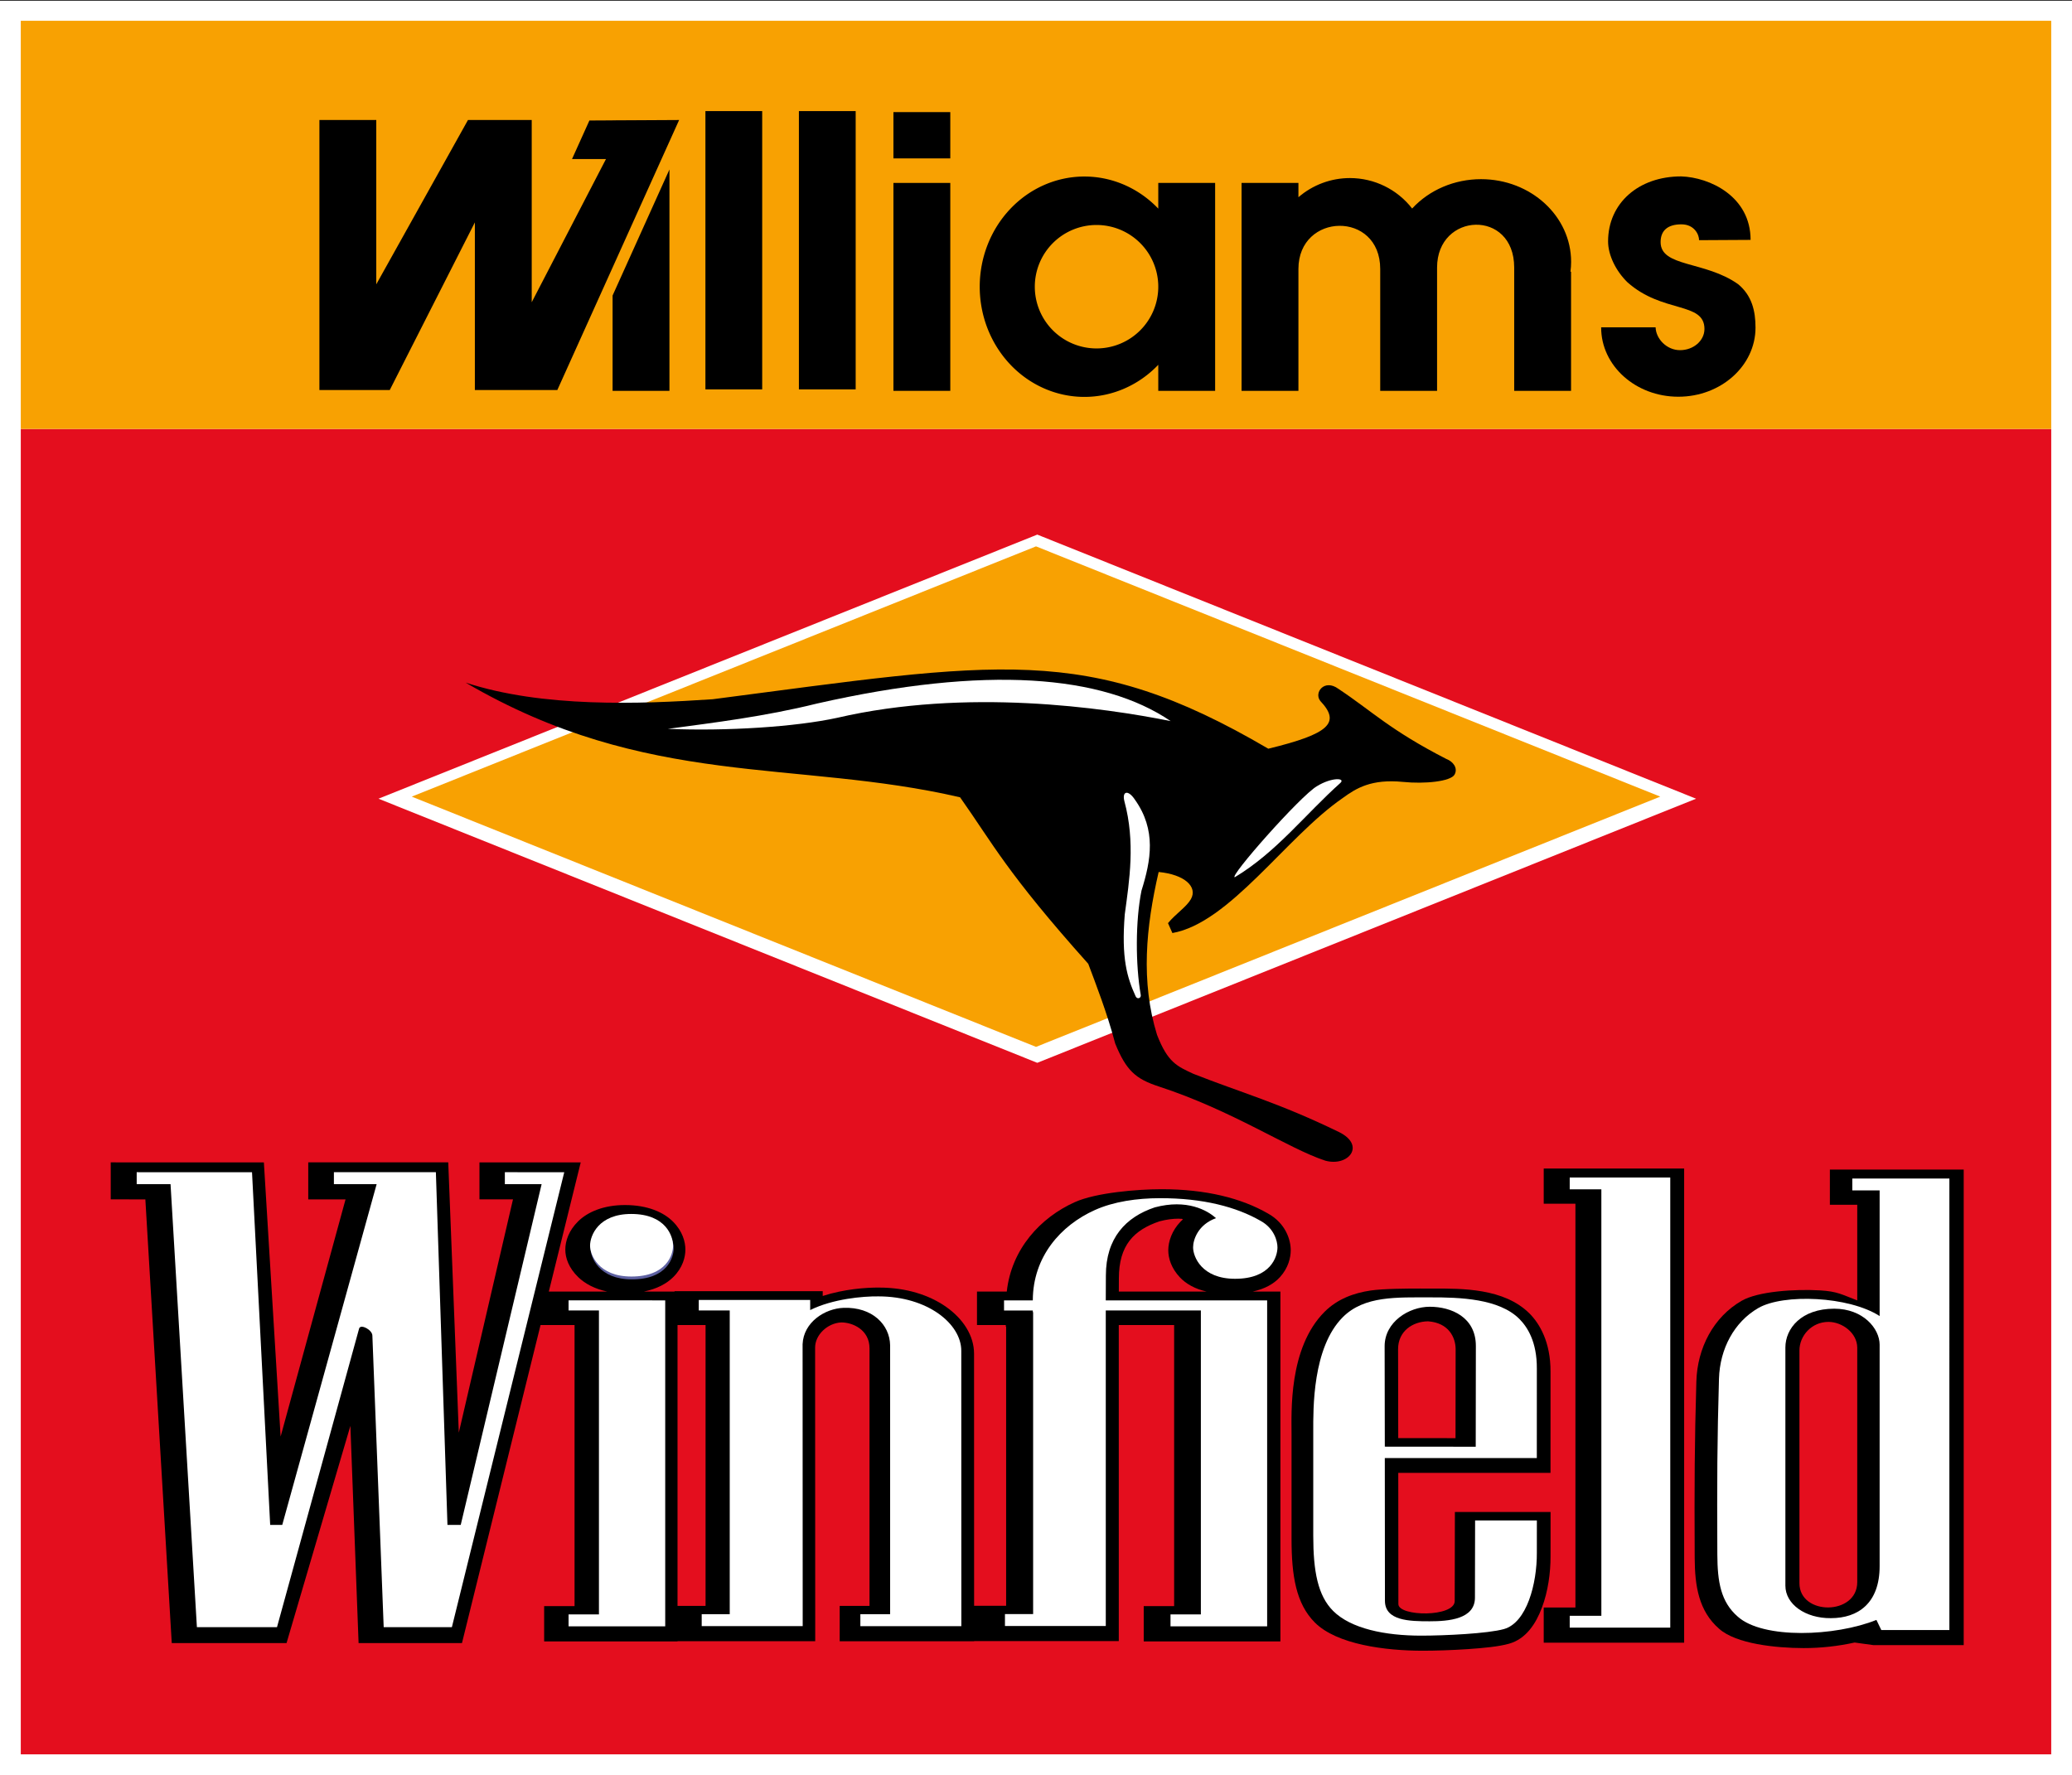 <?xml version="1.0" encoding="UTF-8" standalone="no"?>
<svg
   xmlns:dc="http://purl.org/dc/elements/1.1/"
   xmlns:cc="http://creativecommons.org/ns#"
   xmlns:rdf="http://www.w3.org/1999/02/22-rdf-syntax-ns#"
   xmlns:svg="http://www.w3.org/2000/svg"
   xmlns="http://www.w3.org/2000/svg"
   xmlns:sodipodi="http://sodipodi.sourceforge.net/DTD/sodipodi-0.dtd"
   xmlns:inkscape="http://www.inkscape.org/namespaces/inkscape"
   sodipodi:docname="WIn.svg"
   inkscape:version="1.0 (4035a4fb49, 2020-05-01)"
   id="svg8"
   version="1.1"
   viewBox="0 0 249.209 213.537"
   height="213.537mm"
   width="249.209mm">
  <rect x="0" y="0" width="249.209" height="213.537" fill="#333333" stroke="none"/>
  <defs
     id="defs2" />
  <sodipodi:namedview
     fit-margin-bottom="0"
     fit-margin-right="0"
     fit-margin-left="0"
     fit-margin-top="0"
     showguides="false"
     inkscape:window-maximized="1"
     inkscape:window-y="-11"
     inkscape:window-x="-11"
     inkscape:window-height="986"
     inkscape:window-width="1920"
     showgrid="false"
     inkscape:document-rotation="0"
     inkscape:current-layer="layer1"
     inkscape:document-units="mm"
     inkscape:cy="-568.35964"
     inkscape:cx="1099.002"
     inkscape:zoom="0.25"
     inkscape:pageshadow="2"
     inkscape:pageopacity="0.0"
     borderopacity="1.0"
     bordercolor="#666666"
     pagecolor="#ffffff"
     id="base" />
  <g
     transform="translate(31.604,-63.91)"
     id="layer1"
     inkscape:groupmode="layer"
     inkscape:label="Calque 1">
    <path
       transform="scale(0.265)"
       d="m -119.447,241.551 v 9.447 797.621 H 822.445 V 241.551 Z"
       style="color:#000000;font-style:normal;font-variant:normal;font-weight:normal;font-stretch:normal;font-size:medium;line-height:normal;font-family:sans-serif;font-variant-ligatures:normal;font-variant-position:normal;font-variant-caps:normal;font-variant-numeric:normal;font-variant-alternates:normal;font-variant-east-asian:normal;font-feature-settings:normal;font-variation-settings:normal;text-indent:0;text-align:start;text-decoration:none;text-decoration-line:none;text-decoration-style:solid;text-decoration-color:#000000;letter-spacing:normal;word-spacing:normal;text-transform:none;writing-mode:lr-tb;direction:ltr;text-orientation:mixed;dominant-baseline:auto;baseline-shift:baseline;text-anchor:start;white-space:normal;shape-padding:0;shape-margin:0;inline-size:0;clip-rule:nonzero;display:inline;overflow:visible;visibility:visible;isolation:auto;mix-blend-mode:normal;color-interpolation:sRGB;color-interpolation-filters:linearRGB;solid-color:#000000;solid-opacity:1;vector-effect:none;fill:#ffffff;fill-opacity:1;fill-rule:nonzero;stroke:none;stroke-width:18.898;stroke-linecap:butt;stroke-linejoin:miter;stroke-miterlimit:4;stroke-dasharray:none;stroke-dashoffset:32.806;stroke-opacity:1;paint-order:stroke fill markers;color-rendering:auto;image-rendering:auto;shape-rendering:auto;text-rendering:auto;enable-background:accumulate;stop-color:#000000"
       id="path1551" />
    <path
       d="M -29.104,115.513 H 215.106 V 274.947 H -29.104 Z"
       style="opacity:1;fill:#e40e1e;fill-opacity:1;stroke:none;stroke-width:5.385;stroke-linecap:butt;stroke-linejoin:miter;stroke-miterlimit:4;stroke-dasharray:none;stroke-dashoffset:32.806;stroke-opacity:1;paint-order:stroke fill markers"
       id="rect1524-3" />
    <rect
       y="66.41"
       x="-29.104"
       height="49.103"
       width="244.21"
       id="rect1524"
       style="opacity:1;fill:#f8a102;fill-opacity:1;stroke:none;stroke-width:2.989;stroke-linecap:butt;stroke-linejoin:miter;stroke-miterlimit:4;stroke-dasharray:none;stroke-dashoffset:32.806;stroke-opacity:1;paint-order:stroke fill markers" />
    <g
       transform="translate(0.656)"
       id="g1603">
      <path
         id="path972"
         style="color:#000000;font-style:normal;font-variant:normal;font-weight:normal;font-stretch:normal;font-size:medium;line-height:normal;font-family:sans-serif;font-variant-ligatures:normal;font-variant-position:normal;font-variant-caps:normal;font-variant-numeric:normal;font-variant-alternates:normal;font-variant-east-asian:normal;font-feature-settings:normal;font-variation-settings:normal;text-indent:0;text-align:start;text-decoration:none;text-decoration-line:none;text-decoration-style:solid;text-decoration-color:#000000;letter-spacing:normal;word-spacing:normal;text-transform:none;writing-mode:lr-tb;direction:ltr;text-orientation:mixed;dominant-baseline:auto;baseline-shift:baseline;text-anchor:start;white-space:normal;shape-padding:0;shape-margin:0;inline-size:0;clip-rule:evenodd;display:inline;overflow:visible;visibility:visible;opacity:1;isolation:auto;mix-blend-mode:normal;color-interpolation:sRGB;color-interpolation-filters:linearRGB;solid-color:#000000;solid-opacity:1;vector-effect:none;fill:#000000;fill-opacity:1;fill-rule:evenodd;stroke:none;stroke-width:11.365;stroke-linecap:square;stroke-linejoin:miter;stroke-miterlimit:4;stroke-dasharray:none;stroke-dashoffset:0;stroke-opacity:1;paint-order:stroke fill markers;color-rendering:auto;image-rendering:auto;shape-rendering:auto;text-rendering:auto;enable-background:accumulate;stop-color:#000000"
         d="m -71.48,768.816 v 16.793 l 15.717,0.016 11.98,201.4 H 8.32 l 28.969,-98.588 3.725,98.588 h 46.928 l 35.656,-144.361 15.439,-0.002 v 127.584 h -13.803 v 16.037 h 60.535 v -0.096 h 62.496 v -10.738 l -0.047,-122.572 c 0,-5.76 5.573,-11.094 11.881,-11.408 5.163,0 12.807,3.314 12.807,11.783 V 970.16 H 259.375 v 16.037 h 61.01 v -0.072 h 65.658 l 0.002,-5.301 c 0.008,-45.709 -0.003,-131.52 -0.004,-138.162 h 25.123 v 127.582 h -13.803 v 16.039 h 62.035 V 827.467 h -12.602 c 5.474,-1.155 9.653,-3.53 12.389,-6.535 3.849,-4.229 4.902,-8.922 4.902,-12.252 0,-4.76 -2.355,-12.243 -10.35,-16.664 -11.992,-6.907 -28.101,-11.046 -48.416,-11.01 h -0.01 -0.002 c -10.975,0.019 -29.621,1.559 -39.191,5.852 -15.692,7.039 -28.79,21.33 -30.91,40.609 h -13.519 v 15.197 h 13.082 v 0.744 h 0.145 v 126.684 h -14.533 l -0.027,-114.408 c 0,-8.326 -5.058,-15.917 -12.701,-21.287 -7.635,-5.364 -18.08,-8.731 -30.236,-8.738 -6.129,-0.072 -16.088,0.692 -25.746,3.803 v -2.176 h -67.25 v 0.182 H 170.477 c 5.929,-1.193 10.408,-3.622 13.402,-6.617 4.29,-4.291 5.459,-9.05 5.459,-12.436 0,-3.537 -1.274,-8.305 -5.566,-12.641 -4.293,-4.336 -11.614,-7.57 -21.789,-7.586 -9.753,-0.015 -16.959,3.121 -21.289,7.365 -4.33,4.245 -5.847,9.011 -5.852,12.854 v 0.008 c 0,3.784 1.559,8.334 5.875,12.512 3.021,2.925 7.452,5.347 13.184,6.541 H 127.352 l 14.484,-58.643 -45.961,-0.008 v 16.795 h 15.215 L 86.502,891.525 81.711,768.816 H 18.166 V 785.625 H 35.094 L 5.625,893.297 -1.971,768.824 Z m 484.502,25.564 v 0.002 c 3.125,-0.008 1.956,0.371 1.088,1.307 -3.982,4.08 -5.605,9.143 -5.605,12.986 v 0.002 0.002 c 0,3.72 1.397,8.21 5.271,12.328 2.758,2.932 6.879,5.303 12.158,6.459 H 386.062 l 0.023,-5.996 v -0.012 c 0,-15 6.779,-21.935 18.432,-25.881 3.166,-0.835 6.001,-1.19 8.504,-1.197 z m -227.252,48.281 h 12.727 v 127.488 h -12.727 z"
         transform="scale(0.265)" />
      <path
         id="path1086"
         style="color:#000000;font-style:normal;font-variant:normal;font-weight:normal;font-stretch:normal;font-size:medium;line-height:normal;font-family:sans-serif;font-variant-ligatures:normal;font-variant-position:normal;font-variant-caps:normal;font-variant-numeric:normal;font-variant-alternates:normal;font-variant-east-asian:normal;font-feature-settings:normal;font-variation-settings:normal;text-indent:0;text-align:start;text-decoration:none;text-decoration-line:none;text-decoration-style:solid;text-decoration-color:#000000;letter-spacing:normal;word-spacing:normal;text-transform:none;writing-mode:lr-tb;direction:ltr;text-orientation:mixed;dominant-baseline:auto;baseline-shift:baseline;text-anchor:start;white-space:normal;shape-padding:0;shape-margin:0;inline-size:0;clip-rule:evenodd;display:inline;overflow:visible;visibility:visible;opacity:1;isolation:auto;mix-blend-mode:normal;color-interpolation:sRGB;color-interpolation-filters:linearRGB;solid-color:#000000;solid-opacity:1;vector-effect:none;fill:#000000;fill-opacity:1;fill-rule:evenodd;stroke:none;stroke-width:10.6;stroke-linecap:butt;stroke-linejoin:miter;stroke-miterlimit:4;stroke-dasharray:none;stroke-dashoffset:0;stroke-opacity:1;paint-order:stroke fill markers;color-rendering:auto;image-rendering:auto;shape-rendering:auto;text-rendering:auto;enable-background:accumulate;stop-color:#000000"
         d="m 708.783,772.078 v 5.301 10.691 h 12.422 v 43.412 c -6.982,-2.656 -8.973,-4.101 -16.902,-4.557 -11.251,-0.646 -28.028,0.373 -35.598,4.744 -12.737,7.354 -20.082,21.374 -20.523,36.572 -0.804,27.683 -0.918,46.367 -0.754,80.176 0.062,12.759 1.854,24.083 11.084,32.117 7.697,6.876 25.693,8.74 38.32,8.77 7.798,0.019 15.784,-0.881 23.184,-2.525 l 8.492,1.172 h 41.016 V 772.078 Z m -0.66,69.152 c 6.246,0 13.044,4.996 13.082,11.691 v 106.43 c 0,15.235 -26.236,15.276 -26.236,0.502 V 854.213 c 0,-6.732 5.57,-12.982 13.154,-12.982 z"
         transform="scale(0.265)"
         sodipodi:nodetypes="cccccsssscccccccscssss" />
      <path
         id="path1096"
         style="color:#000000;font-style:normal;font-variant:normal;font-weight:normal;font-stretch:normal;font-size:medium;line-height:normal;font-family:sans-serif;font-variant-ligatures:normal;font-variant-position:normal;font-variant-caps:normal;font-variant-numeric:normal;font-variant-alternates:normal;font-variant-east-asian:normal;font-feature-settings:normal;font-variation-settings:normal;text-indent:0;text-align:start;text-decoration:none;text-decoration-line:none;text-decoration-style:solid;text-decoration-color:#000000;letter-spacing:normal;word-spacing:normal;text-transform:none;writing-mode:lr-tb;direction:ltr;text-orientation:mixed;dominant-baseline:auto;baseline-shift:baseline;text-anchor:start;white-space:normal;shape-padding:0;shape-margin:0;inline-size:0;clip-rule:evenodd;display:inline;overflow:visible;visibility:visible;opacity:1;isolation:auto;mix-blend-mode:normal;color-interpolation:sRGB;color-interpolation-filters:linearRGB;solid-color:#000000;solid-opacity:1;vector-effect:none;fill:#000000;fill-opacity:1;fill-rule:evenodd;stroke:none;stroke-width:10.6;stroke-linecap:butt;stroke-linejoin:miter;stroke-miterlimit:4;stroke-dasharray:none;stroke-dashoffset:0;stroke-opacity:1;paint-order:stroke fill markers;color-rendering:auto;image-rendering:auto;shape-rendering:auto;text-rendering:auto;enable-background:accumulate;stop-color:#000000"
         d="m 522.668,826.096 c -5.653,-0.011 -16.694,0.057 -22.319,0.891 -7.5,1.112 -14.991,3.747 -20.914,9.67 -16.428,16.428 -14.984,45.788 -14.984,55.549 v 47.547 c 0,16.698 2.035,29.406 10.594,37.965 9.977,9.977 31.951,12.785 49.077,12.785 5.481,0 13.127,-0.238 20.426,-0.738 7.296,-0.5 13.973,-1.14 18.609,-2.443 7.685,-2.154 12.192,-9.047 14.949,-16.41 2.752,-7.352 3.933,-15.763 3.891,-23.393 v -0.039 l 0.014,-19.945 h -43.422 l -0.082,40.379 v 0.008 c 0,7.451 -25.534,7.113 -25.568,1.426 l -0.051,-59.572 h 69.094 l 0.008,-45.895 c 0.09,-13.492 -5.016,-21.934 -9.516,-26.434 -11.57,-11.57 -30.658,-11.374 -44.188,-11.338 -1.858,0.005 -3.733,-0.008 -5.617,-0.012 z m 3.711,14.871 c 9.468,0.659 12.479,7.375 12.547,12.52 l -0.051,40.52 -25.996,-0.029 -0.074,-40.379 c 0,-8.149 6.578,-12.521 13.574,-12.631 z"
         transform="scale(0.265)"
         sodipodi:nodetypes="cssssssscsscccccccccsscccccccc" />
      <path
         style="color:#000000;font-style:normal;font-variant:normal;font-weight:normal;font-stretch:normal;font-size:medium;line-height:normal;font-family:sans-serif;font-variant-ligatures:normal;font-variant-position:normal;font-variant-caps:normal;font-variant-numeric:normal;font-variant-alternates:normal;font-variant-east-asian:normal;font-feature-settings:normal;font-variation-settings:normal;text-indent:0;text-align:start;text-decoration:none;text-decoration-line:none;text-decoration-style:solid;text-decoration-color:#000000;letter-spacing:normal;word-spacing:normal;text-transform:none;writing-mode:lr-tb;direction:ltr;text-orientation:mixed;dominant-baseline:auto;baseline-shift:baseline;text-anchor:start;white-space:normal;shape-padding:0;shape-margin:0;inline-size:0;clip-rule:evenodd;display:inline;overflow:visible;visibility:visible;opacity:0.64;isolation:auto;mix-blend-mode:normal;color-interpolation:sRGB;color-interpolation-filters:linearRGB;solid-color:#000000;solid-opacity:1;vector-effect:none;fill:#9397fc;fill-opacity:1;fill-rule:evenodd;stroke:none;stroke-width:10.6;stroke-linecap:butt;stroke-linejoin:miter;stroke-miterlimit:4;stroke-dasharray:none;stroke-dashoffset:0;stroke-opacity:1;paint-order:stroke fill markers;color-rendering:auto;image-rendering:auto;shape-rendering:auto;text-rendering:auto;enable-background:accumulate;stop-color:#000000"
         d="m 165.068,793.482 c -14.968,-0.023 -18.761,9.855 -18.766,14.404 0,4.097 3.798,14.039 18.766,14.043 16.057,0.011 18.973,-9.991 18.973,-14.043 0,-4.177 -3.208,-14.378 -18.973,-14.404 z"
         transform="scale(0.265)"
         id="path1090" />
      <path
         style="color:#000000;font-style:normal;font-variant:normal;font-weight:normal;font-stretch:normal;font-size:medium;line-height:normal;font-family:sans-serif;font-variant-ligatures:normal;font-variant-position:normal;font-variant-caps:normal;font-variant-numeric:normal;font-variant-alternates:normal;font-variant-east-asian:normal;font-feature-settings:normal;font-variation-settings:normal;text-indent:0;text-align:start;text-decoration:none;text-decoration-line:none;text-decoration-style:solid;text-decoration-color:#000000;letter-spacing:normal;word-spacing:normal;text-transform:none;writing-mode:lr-tb;direction:ltr;text-orientation:mixed;dominant-baseline:auto;baseline-shift:baseline;text-anchor:start;white-space:normal;shape-padding:0;shape-margin:0;inline-size:0;clip-rule:evenodd;display:inline;overflow:visible;visibility:visible;opacity:1;isolation:auto;mix-blend-mode:normal;color-interpolation:sRGB;color-interpolation-filters:linearRGB;solid-color:#000000;solid-opacity:1;vector-effect:none;fill:#000000;fill-opacity:1;fill-rule:evenodd;stroke:none;stroke-width:10.6;stroke-linecap:butt;stroke-linejoin:miter;stroke-miterlimit:4;stroke-dasharray:none;stroke-dashoffset:0;stroke-opacity:1;paint-order:stroke fill markers;color-rendering:auto;image-rendering:auto;shape-rendering:auto;text-rendering:auto;enable-background:accumulate;stop-color:#000000"
         d="m 578.909,771.609 v 5.301 10.676 h 14.387 v 183.295 h -14.387 v 15.982 h 63.733 v -215.254 z"
         transform="scale(0.265)"
         id="path1002"
         sodipodi:nodetypes="cccccccccc" />
      <path
         id="path1004"
         d="m 129.245,222.358 c -3.668,3.668 -3.554,11.082 -3.554,13.705 v 12.579 c 0,4.298 0.552,7.214 2.392,9.054 2.134,2.134 6.24,2.973 10.591,2.973 2.818,0 8.022,-0.248 9.95,-0.791 2.749,-0.771 3.982,-5.456 3.959,-9.182 l 0.003,-3.884 h -7.429 l -0.018,9.284 c 0,2.598 -3.178,2.846 -5.454,2.847 -2.4,-10e-4 -5.372,-0.047 -5.372,-2.469 l -0.016,-17.164 h 18.283 l 0.003,-10.75 c 0.022,-3.233 -1.131,-5.017 -2.108,-5.994 -2.445,-2.445 -7.159,-2.598 -10.695,-2.589 -3.99,0.011 -7.93,-0.224 -10.535,2.381 z m 10.456,-1.254 c 2.612,0 5.548,1.264 5.548,4.715 l -0.016,12.124 -10.935,-0.009 -0.022,-12.084 c 0,-2.929 2.922,-4.744 5.424,-4.746 z"
         style="color:#000000;font-style:normal;font-variant:normal;font-weight:normal;font-stretch:normal;font-size:medium;line-height:normal;font-family:sans-serif;font-variant-ligatures:normal;font-variant-position:normal;font-variant-caps:normal;font-variant-numeric:normal;font-variant-alternates:normal;font-variant-east-asian:normal;font-feature-settings:normal;font-variation-settings:normal;text-indent:0;text-align:start;text-decoration:none;text-decoration-line:none;text-decoration-style:solid;text-decoration-color:#000000;letter-spacing:normal;word-spacing:normal;text-transform:none;writing-mode:lr-tb;direction:ltr;text-orientation:mixed;dominant-baseline:auto;baseline-shift:baseline;text-anchor:start;white-space:normal;shape-padding:0;shape-margin:0;inline-size:0;clip-rule:evenodd;display:inline;overflow:visible;visibility:visible;opacity:1;isolation:auto;mix-blend-mode:normal;color-interpolation:sRGB;color-interpolation-filters:linearRGB;solid-color:#000000;solid-opacity:1;vector-effect:none;fill:#ffffff;fill-opacity:1;fill-rule:evenodd;stroke:none;stroke-width:2.805;stroke-linecap:butt;stroke-linejoin:miter;stroke-miterlimit:4;stroke-dasharray:none;stroke-dashoffset:0;stroke-opacity:1;paint-order:stroke fill markers;color-rendering:auto;image-rendering:auto;shape-rendering:auto;text-rendering:auto;enable-background:accumulate;stop-color:#000000" />
      <path
         id="path1034"
         d="m 156.537,205.557 v 1.422 h 3.806 v 51.302 h -3.806 v 1.424 h 12.093 v -54.148 z"
         style="color:#000000;font-style:normal;font-variant:normal;font-weight:normal;font-stretch:normal;font-size:medium;line-height:normal;font-family:sans-serif;font-variant-ligatures:normal;font-variant-position:normal;font-variant-caps:normal;font-variant-numeric:normal;font-variant-alternates:normal;font-variant-east-asian:normal;font-feature-settings:normal;font-variation-settings:normal;text-indent:0;text-align:start;text-decoration:none;text-decoration-line:none;text-decoration-style:solid;text-decoration-color:#000000;letter-spacing:normal;word-spacing:normal;text-transform:none;writing-mode:lr-tb;direction:ltr;text-orientation:mixed;dominant-baseline:auto;baseline-shift:baseline;text-anchor:start;white-space:normal;shape-padding:0;shape-margin:0;inline-size:0;clip-rule:evenodd;display:inline;overflow:visible;visibility:visible;opacity:1;isolation:auto;mix-blend-mode:normal;color-interpolation:sRGB;color-interpolation-filters:linearRGB;solid-color:#000000;solid-opacity:1;vector-effect:none;fill:#ffffff;fill-opacity:1;fill-rule:evenodd;stroke:none;stroke-width:2.805;stroke-linecap:butt;stroke-linejoin:miter;stroke-miterlimit:4;stroke-dasharray:none;stroke-dashoffset:0;stroke-opacity:1;paint-order:stroke fill markers;color-rendering:auto;image-rendering:auto;shape-rendering:auto;text-rendering:auto;enable-background:accumulate;stop-color:#000000" />
      <path
         id="path1010"
         d="m 107.241,208.044 c -2.77,0.005 -5.546,0.408 -7.814,1.425 -4.125,1.85 -7.444,5.626 -7.466,10.839 v 0.029 h -3.461 v 1.216 h 3.461 v 0.197 h 0.038 v 36.323 h -3.388 v 1.437 h 12.127 c 0.002,-12.557 -0.001,-37.958 -0.001,-37.958 h 11.437 v 36.561 h -3.652 v 1.439 h 11.624 v -39.215 h -19.409 l 0.012,-2.992 c 0,-4.483 2.37,-7.02 5.878,-8.194 3.864,-1.035 6.341,0.352 7.363,1.299 -2.139,0.766 -2.75,2.568 -2.751,3.514 0,1.102 1.021,3.776 5.046,3.777 4.318,0.003 5.102,-2.687 5.102,-3.777 0,-0.769 -0.405,-2.297 -2.02,-3.186 -2.912,-1.681 -6.933,-2.743 -12.126,-2.733 z"
         style="color:#000000;font-style:normal;font-variant:normal;font-weight:normal;font-stretch:normal;font-size:medium;line-height:normal;font-family:sans-serif;font-variant-ligatures:normal;font-variant-position:normal;font-variant-caps:normal;font-variant-numeric:normal;font-variant-alternates:normal;font-variant-east-asian:normal;font-feature-settings:normal;font-variation-settings:normal;text-indent:0;text-align:start;text-decoration:none;text-decoration-line:none;text-decoration-style:solid;text-decoration-color:#000000;letter-spacing:normal;word-spacing:normal;text-transform:none;writing-mode:lr-tb;direction:ltr;text-orientation:mixed;dominant-baseline:auto;baseline-shift:baseline;text-anchor:start;white-space:normal;shape-padding:0;shape-margin:0;inline-size:0;clip-rule:evenodd;display:inline;overflow:visible;visibility:visible;opacity:1;isolation:auto;mix-blend-mode:normal;color-interpolation:sRGB;color-interpolation-filters:linearRGB;solid-color:#000000;solid-opacity:1;vector-effect:none;fill:#ffffff;fill-opacity:1;fill-rule:evenodd;stroke:none;stroke-width:2.805;stroke-linecap:butt;stroke-linejoin:miter;stroke-miterlimit:4;stroke-dasharray:none;stroke-dashoffset:0;stroke-opacity:1;paint-order:stroke fill markers;color-rendering:auto;image-rendering:auto;shape-rendering:auto;text-rendering:auto;enable-background:accumulate;stop-color:#000000" />
      <path
         id="path1016"
         d="m 73.389,219.857 c -1.874,-0.023 -5.484,0.298 -8.204,1.646 v -1.215 H 51.784 v 1.263 h 3.724 v 36.536 h -3.371 v 1.438 h 12.147 v -1.438 l -0.012,-32.48 c 0.112,-2.651 2.689,-4.292 4.926,-4.371 3.444,-0.123 5.554,2.014 5.601,4.495 v 32.359 h -3.58 v 1.438 H 83.366 l -0.008,-33.129 c 0,-3.236 -4.048,-6.542 -9.968,-6.542 z"
         style="color:#000000;font-style:normal;font-variant:normal;font-weight:normal;font-stretch:normal;font-size:medium;line-height:normal;font-family:sans-serif;font-variant-ligatures:normal;font-variant-position:normal;font-variant-caps:normal;font-variant-numeric:normal;font-variant-alternates:normal;font-variant-east-asian:normal;font-feature-settings:normal;font-variation-settings:normal;text-indent:0;text-align:start;text-decoration:none;text-decoration-line:none;text-decoration-style:solid;text-decoration-color:#000000;letter-spacing:normal;word-spacing:normal;text-transform:none;writing-mode:lr-tb;direction:ltr;text-orientation:mixed;dominant-baseline:auto;baseline-shift:baseline;text-anchor:start;white-space:normal;shape-padding:0;shape-margin:0;inline-size:0;clip-rule:evenodd;display:inline;overflow:visible;visibility:visible;opacity:1;isolation:auto;mix-blend-mode:normal;color-interpolation:sRGB;color-interpolation-filters:linearRGB;solid-color:#000000;solid-opacity:1;vector-effect:none;fill:#ffffff;fill-opacity:1;fill-rule:evenodd;stroke:none;stroke-width:2.805;stroke-linecap:butt;stroke-linejoin:miter;stroke-miterlimit:4;stroke-dasharray:none;stroke-dashoffset:0;stroke-opacity:1;paint-order:stroke fill markers;color-rendering:auto;image-rendering:auto;shape-rendering:auto;text-rendering:auto;enable-background:accumulate;stop-color:#000000" />
      <path
         id="path1022"
         d="m 38.709,213.753 c 0.001,-1.204 1.005,-3.817 4.965,-3.811 4.171,0.007 5.02,2.706 5.02,3.811 0,1.072 -0.772,3.719 -5.02,3.716 -3.96,-0.001 -4.965,-2.631 -4.965,-3.716 z"
         style="color:#000000;font-style:normal;font-variant:normal;font-weight:normal;font-stretch:normal;font-size:medium;line-height:normal;font-family:sans-serif;font-variant-ligatures:normal;font-variant-position:normal;font-variant-caps:normal;font-variant-numeric:normal;font-variant-alternates:normal;font-variant-east-asian:normal;font-feature-settings:normal;font-variation-settings:normal;text-indent:0;text-align:start;text-decoration:none;text-decoration-line:none;text-decoration-style:solid;text-decoration-color:#000000;letter-spacing:normal;word-spacing:normal;text-transform:none;writing-mode:lr-tb;direction:ltr;text-orientation:mixed;dominant-baseline:auto;baseline-shift:baseline;text-anchor:start;white-space:normal;shape-padding:0;shape-margin:0;inline-size:0;clip-rule:evenodd;display:inline;overflow:visible;visibility:visible;opacity:1;isolation:auto;mix-blend-mode:normal;color-interpolation:sRGB;color-interpolation-filters:linearRGB;solid-color:#000000;solid-opacity:1;vector-effect:none;fill:#ffffff;fill-opacity:1;fill-rule:evenodd;stroke:none;stroke-width:2.805;stroke-linecap:butt;stroke-linejoin:miter;stroke-miterlimit:4;stroke-dasharray:none;stroke-dashoffset:0;stroke-opacity:1;paint-order:stroke fill markers;color-rendering:auto;image-rendering:auto;shape-rendering:auto;text-rendering:auto;enable-background:accumulate;stop-color:#000000" />
      <path
         id="path1028"
         d="m 36.125,220.336 v 1.216 l 3.652,-2.7e-4 v 36.561 h -3.652 v 1.439 h 11.624 v -39.215 z"
         style="color:#000000;font-style:normal;font-variant:normal;font-weight:normal;font-stretch:normal;font-size:medium;line-height:normal;font-family:sans-serif;font-variant-ligatures:normal;font-variant-position:normal;font-variant-caps:normal;font-variant-numeric:normal;font-variant-alternates:normal;font-variant-east-asian:normal;font-feature-settings:normal;font-variation-settings:normal;text-indent:0;text-align:start;text-decoration:none;text-decoration-line:none;text-decoration-style:solid;text-decoration-color:#000000;letter-spacing:normal;word-spacing:normal;text-transform:none;writing-mode:lr-tb;direction:ltr;text-orientation:mixed;dominant-baseline:auto;baseline-shift:baseline;text-anchor:start;white-space:normal;shape-padding:0;shape-margin:0;inline-size:0;clip-rule:evenodd;display:inline;overflow:visible;visibility:visible;opacity:1;isolation:auto;mix-blend-mode:normal;color-interpolation:sRGB;color-interpolation-filters:linearRGB;solid-color:#000000;solid-opacity:1;vector-effect:none;fill:#ffffff;fill-opacity:1;fill-rule:evenodd;stroke:none;stroke-width:2.805;stroke-linecap:butt;stroke-linejoin:miter;stroke-miterlimit:4;stroke-dasharray:none;stroke-dashoffset:0;stroke-opacity:1;paint-order:stroke fill markers;color-rendering:auto;image-rendering:auto;shape-rendering:auto;text-rendering:auto;enable-background:accumulate;stop-color:#000000" />
      <path
         id="path998"
         d="m 190.525,205.681 v 1.426 h 3.287 v 15.116 c -3.696,-2.388 -11.561,-2.714 -14.592,-0.964 -2.903,1.676 -4.625,4.904 -4.73,8.503 -0.212,7.31 -0.242,12.226 -0.198,21.166 0.016,3.27 0.415,5.682 2.459,7.455 3.042,2.725 11.729,2.391 16.674,0.393 l 0.587,1.216 h 8.189 V 205.681 Z m -2.174,15.657 c 3.471,0 5.461,2.386 5.461,4.33 v 26.638 c 0,4.459 -2.59,6.259 -5.867,6.259 -3.07,0.029 -5.469,-1.678 -5.469,-3.91 v -28.645 c 0,-2.296 1.915,-4.672 5.875,-4.672 z"
         style="color:#000000;font-style:normal;font-variant:normal;font-weight:normal;font-stretch:normal;font-size:medium;line-height:normal;font-family:sans-serif;font-variant-ligatures:normal;font-variant-position:normal;font-variant-caps:normal;font-variant-numeric:normal;font-variant-alternates:normal;font-variant-east-asian:normal;font-feature-settings:normal;font-variation-settings:normal;text-indent:0;text-align:start;text-decoration:none;text-decoration-line:none;text-decoration-style:solid;text-decoration-color:#000000;letter-spacing:normal;word-spacing:normal;text-transform:none;writing-mode:lr-tb;direction:ltr;text-orientation:mixed;dominant-baseline:auto;baseline-shift:baseline;text-anchor:start;white-space:normal;shape-padding:0;shape-margin:0;inline-size:0;clip-rule:evenodd;display:inline;overflow:visible;visibility:visible;opacity:1;isolation:auto;mix-blend-mode:normal;color-interpolation:sRGB;color-interpolation-filters:linearRGB;solid-color:#000000;solid-opacity:1;vector-effect:none;fill:#ffffff;fill-opacity:1;fill-rule:evenodd;stroke:none;stroke-width:2.805;stroke-linecap:butt;stroke-linejoin:miter;stroke-miterlimit:4;stroke-dasharray:none;stroke-dashoffset:0;stroke-opacity:1;paint-order:stroke fill markers;color-rendering:auto;image-rendering:auto;shape-rendering:auto;text-rendering:auto;enable-background:accumulate;stop-color:#000000" />
      <path
         id="path974"
         d="m 22.09,259.647 h -8.202 l -1.361,-35.068 c -0.004,-0.692 -1.397,-1.434 -1.591,-0.867 L 1.056,259.647 H -8.578 L -11.748,206.36 -15.819,206.357 v -1.438 l 13.87,0.002 L 0.236,247.347 H 1.687 L 13.04,206.36 H 7.9 v -1.441 h 12.265 l 1.393,42.428 h 1.596 l 9.73,-40.99 h -4.423 v -1.438 l 7.145,0.002 z"
         style="color:#000000;font-style:normal;font-variant:normal;font-weight:normal;font-stretch:normal;font-size:medium;line-height:normal;font-family:sans-serif;font-variant-ligatures:normal;font-variant-position:normal;font-variant-caps:normal;font-variant-numeric:normal;font-variant-alternates:normal;font-variant-east-asian:normal;font-feature-settings:normal;font-variation-settings:normal;text-indent:0;text-align:start;text-decoration:none;text-decoration-line:none;text-decoration-style:solid;text-decoration-color:#000000;letter-spacing:normal;word-spacing:normal;text-transform:none;writing-mode:lr-tb;direction:ltr;text-orientation:mixed;dominant-baseline:auto;baseline-shift:baseline;text-anchor:start;white-space:normal;shape-padding:0;shape-margin:0;inline-size:0;clip-rule:evenodd;display:inline;overflow:visible;visibility:visible;opacity:1;isolation:auto;mix-blend-mode:normal;color-interpolation:sRGB;color-interpolation-filters:linearRGB;solid-color:#000000;solid-opacity:1;vector-effect:none;fill:#ffffff;fill-opacity:1;fill-rule:evenodd;stroke:none;stroke-width:3.007;stroke-linecap:square;stroke-linejoin:miter;stroke-miterlimit:4;stroke-dasharray:none;stroke-dashoffset:0;stroke-opacity:1;paint-order:stroke fill markers;color-rendering:auto;image-rendering:auto;shape-rendering:auto;text-rendering:auto;enable-background:accumulate;stop-color:#000000" />
    </g>
    <g
       transform="translate(-3.025)"
       id="g1615">
      <path
         id="path1373"
         style="opacity:1;fill:#000000;stroke:none;stroke-width:22.624;stroke-linecap:butt;stroke-linejoin:miter;stroke-miterlimit:4;stroke-dasharray:none;stroke-dashoffset:32.806;stroke-opacity:1;paint-order:stroke fill markers"
         d="m 504.84,322 c -8.583,6.4e-4 -16.879,3.089 -23.373,8.701 v -6.492 h -25.805 v 94.381 h 25.805 v -55.314 c 0,-25.715 37.123,-26.551 37.123,0 v 55.314 h 25.805 v -55.982 c 0,-25.105 35.002,-26.685 35.002,0 v 55.982 h 25.805 V 364.5 h -0.262 c 0.195,-1.484 0.292,-2.978 0.293,-4.473 5e-4,-20.726 -18.309,-37.528 -40.895,-37.527 -12.051,2e-5 -23.488,4.877 -31.258,13.33 C 526.308,327.105 515.884,322 504.84,322 Z"
         transform="scale(0.265)"
         sodipodi:nodetypes="cccccccccccccccccccc" />
      <path
         id="rect1128"
         style="opacity:1;fill:#000000;stroke:none;stroke-width:10.273;stroke-linecap:butt;stroke-linejoin:miter;stroke-miterlimit:4;stroke-dasharray:none;stroke-dashoffset:32.806;stroke-opacity:1;paint-order:stroke fill markers"
         d="M 156.385,54.477 V 177.039 h 25.805 v -0.012 l 0.002,0.012 h 6.125 l 38.625,-76.09 v 76.09 h 25.805 11.625 l 55.277,-122.562 -40.719,0.221 -7.895,17.502 h 15.412 L 252.746,137.199 V 54.477 H 223.816 L 182.189,129.076 V 54.477 Z"
         transform="matrix(0.265,0,0,0.265,-31.604,63.91)" />
      <rect
         y="77.274"
         x="56.265"
         height="33.477"
         width="6.828"
         id="rect1128-9"
         style="opacity:1;fill:#000000;stroke:none;stroke-width:2.762;stroke-linecap:butt;stroke-linejoin:miter;stroke-miterlimit:4;stroke-dasharray:none;stroke-dashoffset:32.806;stroke-opacity:1;paint-order:stroke fill markers" />
      <rect
         style="opacity:1;fill:#000000;stroke:none;stroke-width:2.762;stroke-linecap:butt;stroke-linejoin:miter;stroke-miterlimit:4;stroke-dasharray:none;stroke-dashoffset:32.806;stroke-opacity:1;paint-order:stroke fill markers"
         id="rect1128-9-7"
         width="6.828"
         height="33.477"
         x="67.509"
         y="77.274" />
      <path
         style="opacity:1;fill:#000000;stroke:none;stroke-width:10.438;stroke-linecap:butt;stroke-linejoin:miter;stroke-miterlimit:4;stroke-dasharray:none;stroke-dashoffset:32.806;stroke-opacity:1;paint-order:stroke fill markers"
         d="m 297.654,324.209 v 94.381 h 25.805 v -94.381 z"
         transform="scale(0.265)"
         id="path1273" />
      <path
         style="opacity:1;fill:#000000;stroke:none;stroke-width:10.438;stroke-linecap:butt;stroke-linejoin:miter;stroke-miterlimit:4;stroke-dasharray:none;stroke-dashoffset:32.806;stroke-opacity:1;paint-order:stroke fill markers"
         d="m 297.654,292.061 v 21.012 h 25.805 v -21.012 z"
         transform="scale(0.265)"
         id="rect1128-9-7-5" />
      <path
         id="rect1234"
         style="opacity:1;fill:#000000;stroke:none;stroke-width:10.6;stroke-linecap:butt;stroke-linejoin:miter;stroke-miterlimit:4;stroke-dasharray:none;stroke-dashoffset:32.806;stroke-opacity:1;paint-order:stroke fill markers"
         d="m 170.188,296.027 v 0.193 l 25.807,-0.139 v -0.055 z m 0,17.723 v 4.941 L 172.75,313.75 Z m 25.807,4.354 -25.807,57.221 v 43.266 h 25.807 z"
         transform="scale(0.265)" />
      <path
         id="path1273-9"
         style="opacity:1;fill:#000000;stroke:none;stroke-width:10.438;stroke-linecap:butt;stroke-linejoin:miter;stroke-miterlimit:4;stroke-dasharray:none;stroke-dashoffset:32.806;stroke-opacity:1;paint-order:stroke fill markers"
         d="m 384.064,321.301 a 47.513,50.019 0 0 0 -47.244,50.02 47.513,50.019 0 0 0 47.514,50.018 47.513,50.019 0 0 0 33.523,-14.574 v 11.826 h 25.805 V 324.209 H 417.857 V 335.875 a 47.513,50.019 0 0 0 -33.523,-14.574 47.513,50.019 0 0 0 -0.27,0 z m 5.775,22 a 28.019,28.019 0 0 1 28.02,28.02 28.019,28.019 0 0 1 -28.02,28.018 28.019,28.019 0 0 1 -28.02,-28.018 28.019,28.019 0 0 1 28.02,-28.02 z"
         transform="scale(0.265)" />
      <path
         id="path1417"
         style="opacity:1;fill:#000000;stroke:none;stroke-width:11.084;stroke-linecap:butt;stroke-linejoin:miter;stroke-miterlimit:4;stroke-dasharray:none;stroke-dashoffset:32.806;stroke-opacity:1;paint-order:stroke fill markers"
         d="m 655.162,321.246 c -19.345,-1.5e-4 -33.153,12.174 -33.152,29.504 -1.6e-4,6.241 3.542,13.415 8.771,18.537 15.925,14.239 34.969,8.739 34.969,21.213 0,5.316 -4.967,9.625 -11.094,9.625 -6.031,0 -10.928,-5.144 -11.08,-10.375 h -24.707 c -10e-5,0.044 -10e-5,0.087 0,0.131 -6.5e-4,17.33 15.682,31.379 35.027,31.379 19.345,1.6e-4 35.028,-14.049 35.027,-31.379 2e-4,-7.588 -1.656,-14.567 -7.896,-19.71 -14.933,-10.613 -35.178,-7.665 -35.178,-19.093 0,-5.316 3.301,-8.072 9.428,-8.072 6.031,0 8.097,4.875 8.018,7.188 l 23.395,-0.131 c 0,-19.691 -18.479,-28.41 -31.527,-28.816 z"
         sodipodi:nodetypes="cccssccccccssccc"
         transform="scale(0.265)" />
    </g>
    <g
       id="g1564">
      <g
         transform="translate(-3.571)"
         id="g1572">
        <path
           transform="scale(0.265)"
           d="m 364.998,483.846 -2.111,0.85 L 65.994,603.734 364.998,723.625 664,603.734 Z"
           style="color:#000000;font-style:normal;font-variant:normal;font-weight:normal;font-stretch:normal;font-size:medium;line-height:normal;font-family:sans-serif;font-variant-ligatures:normal;font-variant-position:normal;font-variant-caps:normal;font-variant-numeric:normal;font-variant-alternates:normal;font-variant-east-asian:normal;font-feature-settings:normal;font-variation-settings:normal;text-indent:0;text-align:start;text-decoration:none;text-decoration-line:none;text-decoration-style:solid;text-decoration-color:#000000;letter-spacing:normal;word-spacing:normal;text-transform:none;writing-mode:lr-tb;direction:ltr;text-orientation:mixed;dominant-baseline:auto;baseline-shift:baseline;text-anchor:start;white-space:normal;shape-padding:0;shape-margin:0;inline-size:0;clip-rule:nonzero;display:inline;overflow:visible;visibility:visible;opacity:1;isolation:auto;mix-blend-mode:normal;color-interpolation:sRGB;color-interpolation-filters:linearRGB;solid-color:#000000;solid-opacity:1;vector-effect:none;fill:#ffffff;fill-opacity:1;fill-rule:nonzero;stroke:none;stroke-width:11.339;stroke-linecap:butt;stroke-linejoin:miter;stroke-miterlimit:4;stroke-dasharray:none;stroke-dashoffset:32.806;stroke-opacity:1;paint-order:stroke fill markers;color-rendering:auto;image-rendering:auto;shape-rendering:auto;text-rendering:auto;enable-background:accumulate;stop-color:#000000"
           id="path1494" />
        <path
           style="color:#000000;font-style:normal;font-variant:normal;font-weight:normal;font-stretch:normal;font-size:medium;line-height:normal;font-family:sans-serif;font-variant-ligatures:normal;font-variant-position:normal;font-variant-caps:normal;font-variant-numeric:normal;font-variant-alternates:normal;font-variant-east-asian:normal;font-feature-settings:normal;font-variation-settings:normal;text-indent:0;text-align:start;text-decoration:none;text-decoration-line:none;text-decoration-style:solid;text-decoration-color:#000000;letter-spacing:normal;word-spacing:normal;text-transform:none;writing-mode:lr-tb;direction:ltr;text-orientation:mixed;dominant-baseline:auto;baseline-shift:baseline;text-anchor:start;white-space:normal;shape-padding:0;shape-margin:0;inline-size:0;clip-rule:nonzero;display:inline;overflow:visible;visibility:visible;opacity:1;isolation:auto;mix-blend-mode:normal;color-interpolation:sRGB;color-interpolation-filters:linearRGB;solid-color:#000000;solid-opacity:1;vector-effect:none;fill:#f8a102;fill-opacity:1;fill-rule:nonzero;stroke:none;stroke-width:3;stroke-linecap:butt;stroke-linejoin:miter;stroke-miterlimit:4;stroke-dasharray:none;stroke-dashoffset:32.806;stroke-opacity:1;paint-order:stroke fill markers;color-rendering:auto;image-rendering:auto;shape-rendering:auto;text-rendering:auto;enable-background:accumulate;stop-color:#000000"
           d="M 96.573,129.634 171.654,159.739 96.573,189.844 21.492,159.739 Z"
           id="path1496" />
        <path
           sodipodi:nodetypes="ccccccccccccsccccccccc"
           id="path1516"
           d="m 124.508,153.974 c -21.877,-12.831 -32.475,-10.409 -66.822,-5.95 -8.836,0.591 -20.464,1.029 -29.716,-2.001 21.83,12.783 39.647,9.199 59.471,13.798 3.936,5.568 5.571,9.016 15.416,20.03 0.869,2.322 2.278,5.923 3.241,9.591 1.323,3.251 2.464,4.255 5.226,5.159 8.874,2.888 15.625,7.489 20.042,8.93 2.772,0.763 4.912,-1.832 1.654,-3.44 -7.262,-3.532 -11.755,-4.733 -17.529,-7.011 -1.952,-0.911 -3.074,-1.357 -4.366,-4.696 -1.972,-6.374 -1.337,-12.943 0.198,-19.579 3.139,0.301 4.724,1.793 3.874,3.276 -0.537,0.936 -1.808,1.737 -2.75,2.876 l 0.529,1.191 c 6.883,-1.214 13.679,-11.535 20.439,-16.206 1.712,-1.258 3.517,-2.335 7.276,-1.976 2.642,0.273 5.745,-0.054 6.218,-0.868 0.452,-0.806 -0.201,-1.595 -0.964,-1.879 -6.83,-3.504 -8.957,-5.765 -12.993,-8.44 -1.689,-1.252 -2.99,0.449 -2.183,1.455 2.46,2.607 1.13,3.948 -6.263,5.741 z"
           style="opacity:1;fill:#000000;stroke:none;stroke-width:0.265px;stroke-linecap:butt;stroke-linejoin:miter;stroke-opacity:1" />
        <path
           sodipodi:nodetypes="ccccccc"
           id="path1518"
           d="m 107.202,160.288 c 1.337,4.951 0.6,9.515 0.047,13.611 -0.421,5.27 0.266,7.582 1.31,9.869 0.199,0.406 0.693,0.205 0.608,-0.187 -0.627,-3.594 -0.646,-8.887 0.093,-12.535 1.145,-3.648 1.803,-7.296 -0.795,-10.945 -0.816,-1.235 -1.567,-1.017 -1.263,0.187 z"
           style="opacity:1;fill:#ffffff;stroke:none;stroke-width:0.265px;stroke-linecap:butt;stroke-linejoin:miter;stroke-opacity:1" />
        <path
           sodipodi:nodetypes="cccc"
           id="path1520"
           d="m 133.185,158.089 c -4.233,3.781 -7.693,8.336 -12.7,11.344 -0.78,0.029 7.899,-9.808 9.878,-10.95 1.783,-1.094 3.455,-0.999 2.822,-0.394 z"
           style="opacity:1;fill:#ffffff;stroke:none;stroke-width:0.265px;stroke-linecap:butt;stroke-linejoin:miter;stroke-opacity:1" />
        <path
           sodipodi:nodetypes="ccccc"
           id="path1522"
           d="m 112.768,150.653 c -8.164,-5.55 -22.171,-6.735 -42.563,-2.105 -6.246,1.553 -12.427,2.301 -17.914,3.04 7.111,0.292 15.354,-0.238 20.378,-1.331 15.517,-3.598 32.032,-1.223 40.098,0.396 z"
           style="opacity:1;fill:#ffffff;stroke:none;stroke-width:0.265px;stroke-linecap:butt;stroke-linejoin:miter;stroke-opacity:1" />
      </g>
    </g>
  </g>
</svg>
